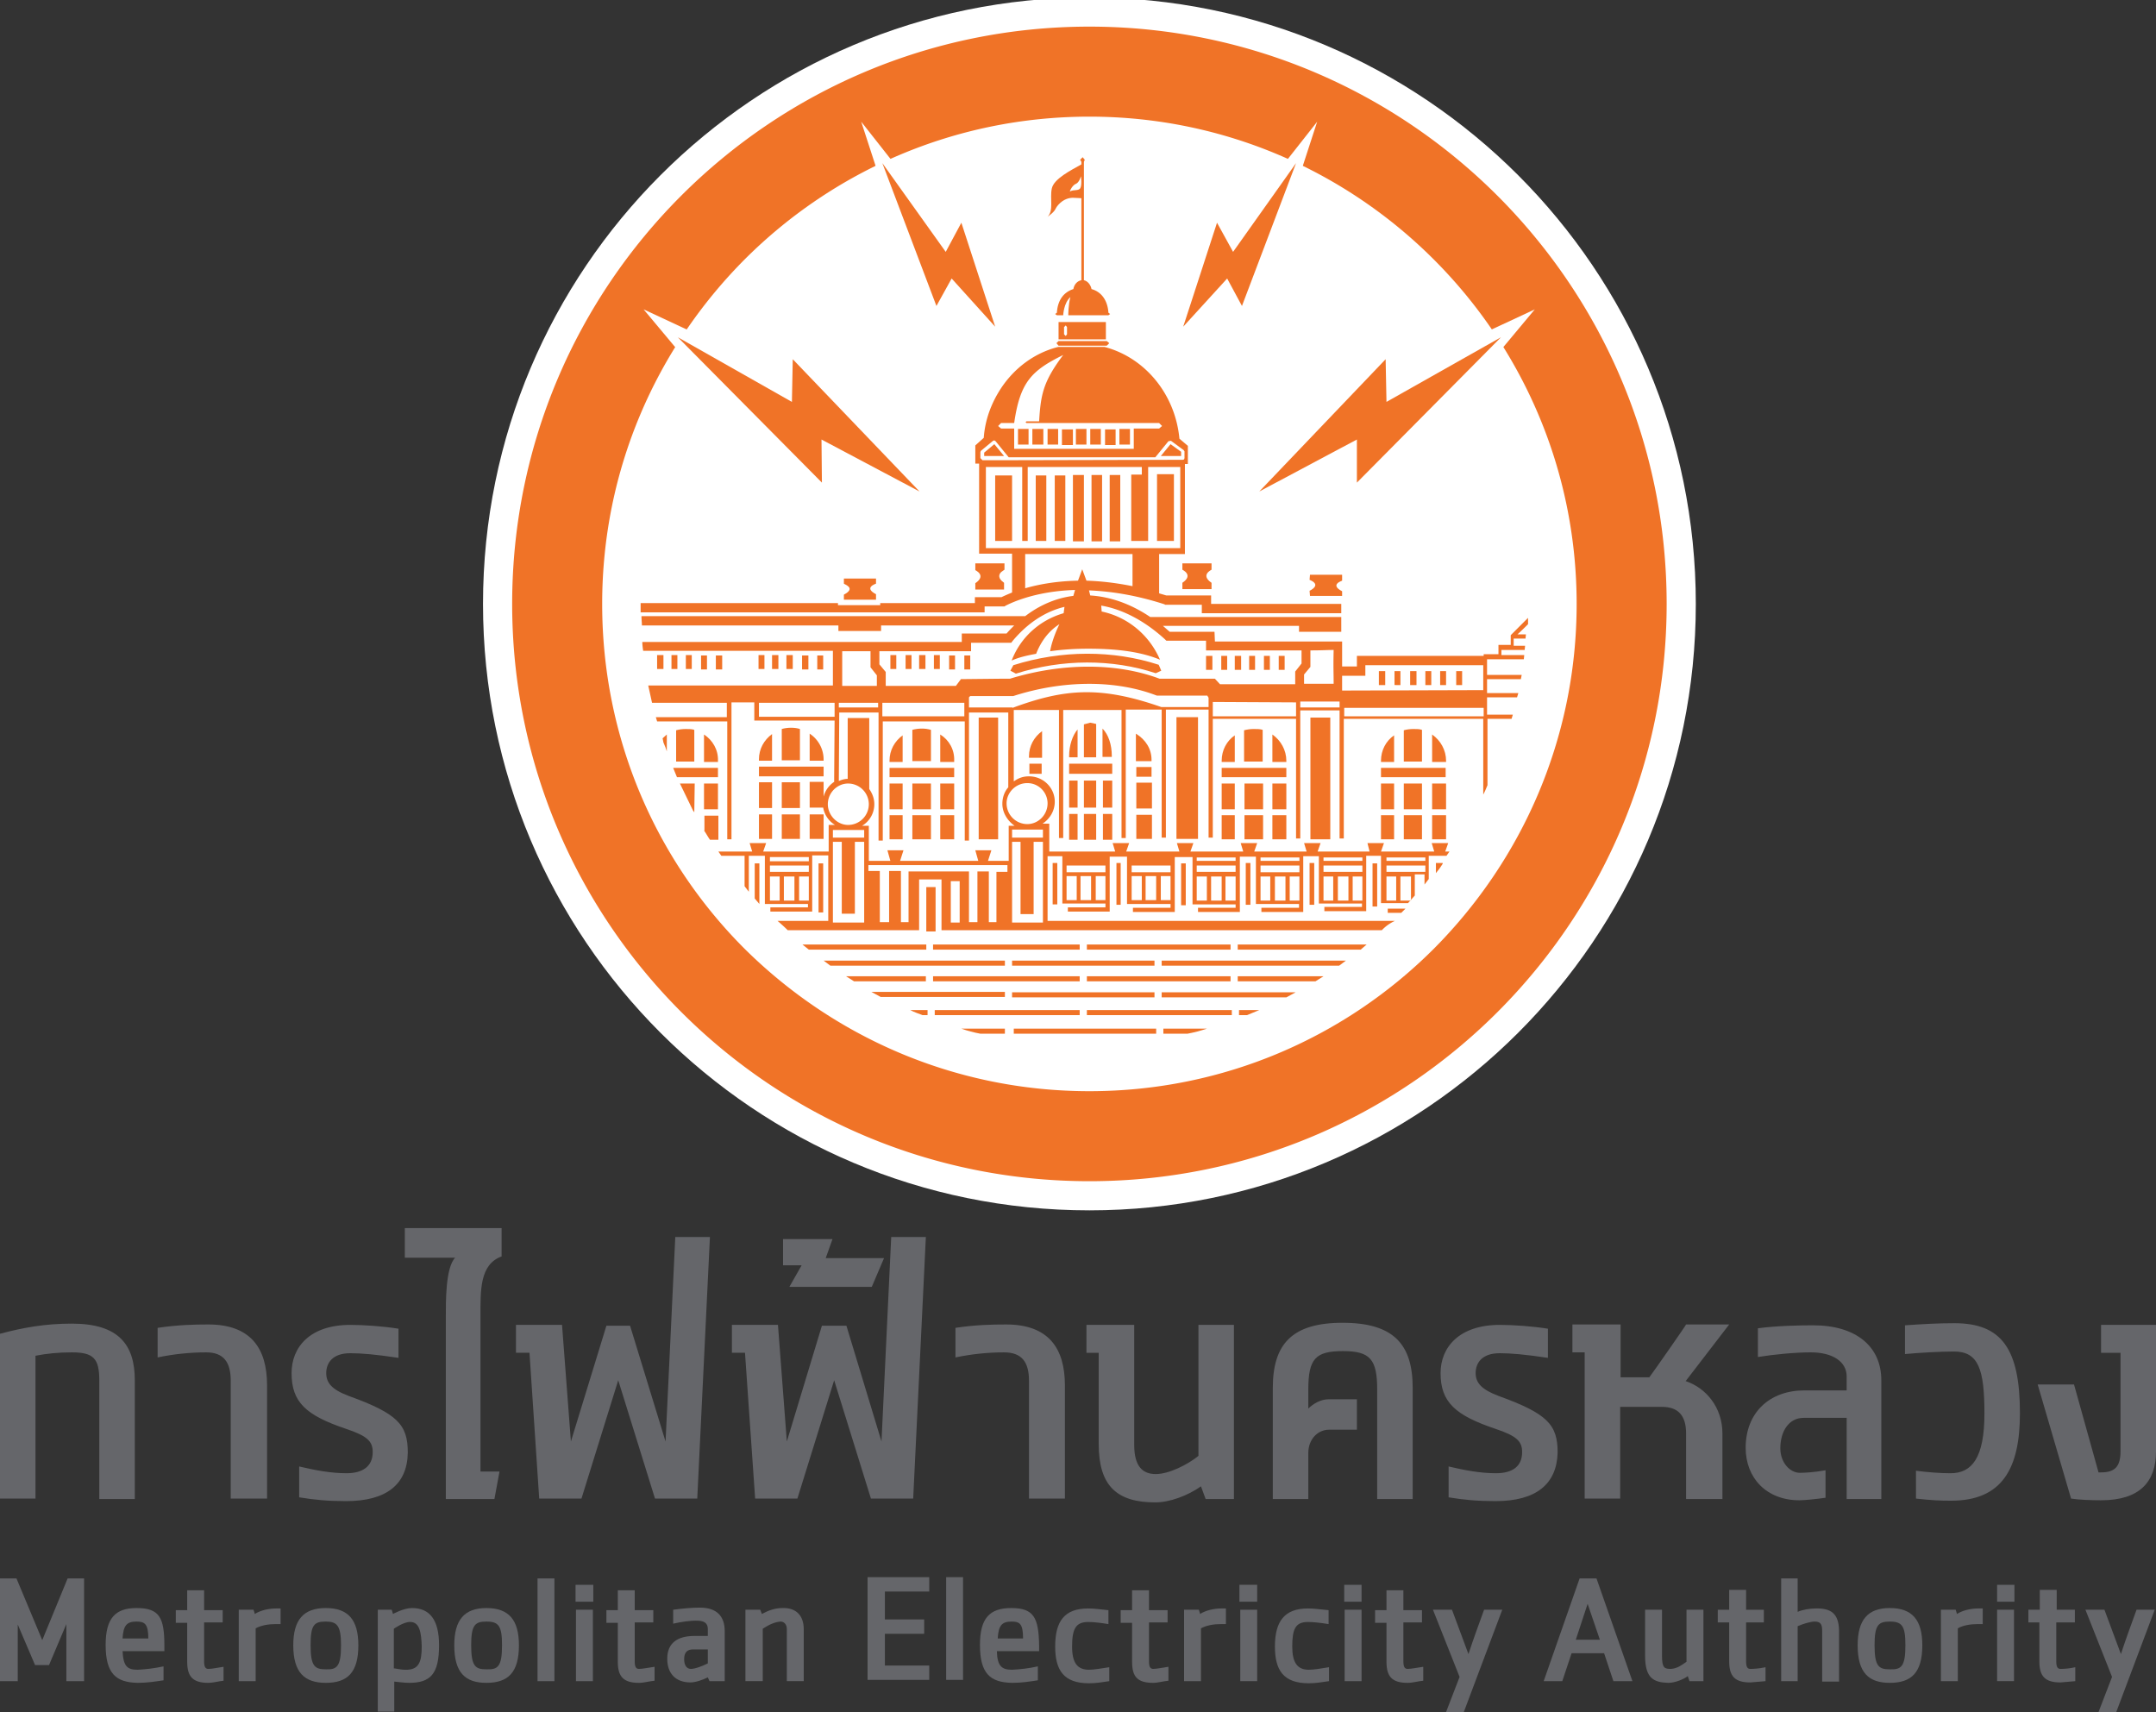 <svg xmlns="http://www.w3.org/2000/svg" xmlns:xlink="http://www.w3.org/1999/xlink" xmlns:v="https://vecta.io/nano" viewBox="0 0 510.2 405.1"><rect x="0" y="0" width="510.2" height="405.1" fill="#333333" stroke="none"/><g fill="#65666a"><path d="M245.9 390.7h-10c.1 3.6 1.2 4.4 3.6 4.4 1.9-.1 3.9-.3 6.1-.8v3.3c-2 .3-3.8.6-6.1.6-5.2-.1-7.6-2.2-7.6-9 0-6.3 2.3-8.7 7.4-8.7 5.3 0 6.5 2.2 6.6 8.9v1.3m-3.8-3c0-3.5-.8-4-2.7-4-2.4 0-3.1 1-3.3 4h6zm47.9-3.4h-1.2c-1.6 0-3.3.3-4.6 1v12.5h-4v-16.9h3.5l.3 1c1.4-.9 3.4-1.3 5-1.3h1.1v3.7m24.4 13.5c-1.5.2-3 .5-4.8.5-6 0-8-3.1-8-8.7 0-6 2.3-9 7.8-9 1.5 0 2.7.2 4.9.4v3.3c-1.9-.3-3.5-.5-4.9-.5-2.9 0-3.7 1.6-3.7 5.8 0 3.8 1.2 5.5 3.9 5.5 1.2 0 3-.3 4.8-.6v3.3m-52 0c-1.5.2-2.9.5-4.8.5-6 0-8-3.1-8-8.7 0-6 2.2-9 7.8-9 1.5 0 2.7.2 4.8.4v3.3c-1.8-.3-3.5-.5-4.8-.5-2.9 0-3.8 1.6-3.8 5.8 0 3.8 1.2 5.5 4 5.5 1.1 0 2.9-.3 4.8-.6v3.3m59.7-18.8h-4.1v-4h4.1v4zm0 18.8h-4v-16.9h4v16.9z"></path><path d="M297.5 379h-4.2v-4h4.2v4zm0 18.8h-4v-16.9h4v16.9z"></path><use xlink:href="#B"></use><path d="M276.3 383.9h-4.4v9.2c0 1.3.3 1.8 1 1.8.8 0 2.2-.3 3.6-.5v3.3c-1.2.1-2.5.5-3.6.5-3.8 0-5-1.5-5-5V384h-2.7v-3h2.7v-4.7h4v4.7h4.4v2.9m79.2-3l-9.1 24.2h-4.2l3.2-8.3-6.3-15.9h4.5l3.9 10.5c1.2-3.7 2.4-6.9 3.7-10.5h4.3m113.6 3.4h-1.2c-1.6 0-3.4.3-4.6 1v12.5h-4v-16.9h3.5l.3 1c1.4-.9 3.4-1.3 5-1.3h1.1v3.7m7.5-5.3h-4.1v-4h4.1v4zm-.1 18.8h-4v-16.9h4v16.9zm33.3-16.9l-9.1 24.2h-4.2l3.2-8.3-6.3-15.9h4.5l3.9 10.5c1.2-3.7 2.4-6.9 3.7-10.5h4.3"></path><path d="M371.9 391.2l-2.2 6.6h-4.4l8.5-24.3h4l8.5 24.3h-4.5l-2.2-6.6h-7.7m6.7-3.2l-2.9-8.5-2.8 8.5h5.7zm10.7-7.1h4v10.9c0 2.9.6 3.1 2.1 3.1 1.6-.1 2.7-1 3.7-1.7v-12.3h4v16.9h-3.3l-.4-1.2c-1 .8-3.1 1.6-4.6 1.6-3.5-.1-5.5-1.1-5.5-6.4v-10.9m28.1 3h-4.2v9.2c0 1.3.3 1.8 1 1.8.9 0 2.2-.1 3.6-.4v3.3l-3.6.3c-3.7 0-5-1.5-5-5v-9.2h-2.7v-3h2.7v-4.7h4v4.7h4.2v3m73.5 0h-4.3v9.2c0 1.3.3 1.8 1 1.8.9 0 2.2-.1 3.5-.4v3.3l-3.5.3c-3.7 0-5-1.5-5-5v-9.2H480v-3h2.7v-4.7h4v4.7h4.3v3m-55.8 1.9v12.1h-4v-12.1c0-1.7-.6-2.1-1.8-2.1-1 0-2.9.6-4 1.1v13h-3.9v-24.3h3.9v7.9c1.1-.5 2.9-.8 4.2-.8 3.7-.1 5.5 1.2 5.6 5.2"></path><use xlink:href="#C"></use><path d="M15.7 397.8v-13.5l-4.1 9.7H8.3l-4.1-9.6v13.4H0v-24.3h3.9l6.1 14.6 6-14.6h3.9v24.3h-4.2m111.5-24.3h4v24.3h-4zm44.3 24.3h-3.6l-.4-.9c-1.2.6-2.9 1.2-4.1 1.2-3.5 0-5.5-2.1-5.5-5.6 0-3.8 2.5-5.4 6.5-5.4h3.1v-1.6c0-.9-.3-1.9-2.2-2s-4.2.3-6 .7v-3.3c2.2-.3 4.5-.5 6.3-.5 4 0 5.9 2 5.9 5.6v11.8m-4-7.5h-3.2c-1.6-.1-2.4.6-2.4 2.3 0 1.6.7 2.3 1.6 2.3 1.1 0 3-.8 4-1.3v-3.3zm12.9 7.5h-4v-16.9h3.5l.4 1c1.5-.8 3-1.4 4.9-1.4 3.3-.1 5 1.9 5 5v12.3h-4v-12.3c0-1.2-.7-1.8-1.5-1.8-1.3.1-2.7.7-4.2 1.7v12.4"></path><path d="M38.9 390.7H29c.2 3.6 1.1 4.4 3.6 4.4 1.8-.1 3.8-.3 6.1-.8v3.3c-2 .3-3.9.6-6.1.6-5.2-.1-7.6-2.2-7.6-9 0-6.3 2.3-8.7 7.3-8.7 5.4 0 6.6 2.2 6.6 8.9v1.3m-3.8-3c0-3.5-.9-4-2.8-4-2.4 0-3.1 1-3.3 4h6.1zm31.3-3.4h-1.3c-1.6 0-3.3.3-4.6 1v12.5h-4v-16.9H60l.3 1c1.4-.9 3.4-1.3 5-1.3h1.1v3.7m74-5.3h-4.2v-4h4.2v4zm-.1 18.8h-4v-16.9h4v16.9z"></path><use xlink:href="#B" x="-181.9"></use><path d="M52.7 383.9h-4.4v9.2c0 1.3.3 1.8 1 1.8.9 0 2.2-.3 3.6-.5v3.3c-1.1.1-2.5.5-3.6.5-3.7 0-5-1.5-5-5V384h-2.7v-3h2.7v-4.7h4v4.7h4.4v2.9m36.6-3h3.4l.3 1s2.5-1.4 4.5-1.4c4.2 0 6.4 2.8 6.4 8.8 0 6.9-2.1 8.9-7.1 8.9-1.2 0-3.3-.3-3.5-.3v7.1h-3.9v-24.1m3.8 4.5v9.4c.2-.1 1.4.3 2.7.3 3.2.1 3.9-1.8 3.9-5.5-.1-3.3-.5-5.8-2.7-5.8-1.5-.1-3.9 1.6-3.9 1.6"></path><use xlink:href="#C" x="-332.1"></use><path d="M84.8 389.3c0 6.5-2.6 8.9-7.7 8.9-5 0-7.7-2.4-7.7-8.9 0-6 2.4-8.8 7.7-8.8s7.7 2.8 7.7 8.8m-4.1 0c0-4.6-.9-5.6-3.6-5.6-2.8 0-3.6.8-3.6 5.6 0 5 1 5.7 3.6 5.7 2.6.1 3.6-.6 3.6-5.7m65.6-62.7l8.7 28h10l3-61.9h-8.2l-2.3 48.4-8.4-27.4h-5.6l-8.4 27.4-2.1-27.6h-10.9v6.6h3.2l2.3 34.5h10l8.7-28m51.1 0l8.7 28h10l3-61.9h-8.2l-2.3 48.4-8.3-27.4h-5.8l-8.3 27.4-2.1-27.6h-10.9v6.6h3.1l2.4 34.5h10l8.7-28m215.7 16c0-8.4 5.7-13.6 13.9-13.6h10v-3.3c0-3.5-3.3-5.7-8.5-5.7-3.7 0-8.8.5-12.5 1.1v-6.8c4.6-.6 9.8-.7 13.1-.7 10.1 0 16.1 5 16.1 13v28.1H437v-19.2h-10.2c-3.5 0-5.5 3.2-5.5 7.2 0 3.4 2.3 5.8 4.6 5.8 1.1 0 3.3-.1 6.1-.6v6.5c-2 .3-5 .6-6.2.6-7.8 0-12.7-5.3-12.7-12.4M0 315.6c5.6-1.5 10.8-2.4 17-2.4 11.1 0 14.9 5 14.9 13.4v28.1h-8.4v-28c0-5.2-1.3-6.7-6.5-6.7-3.3 0-6 .3-8.6.8v33.8H0v-39"></path><path d="M54.6 354.6v-27.9c0-4.4-1.7-6.7-5.8-6.7-3.8 0-7.7.4-11.5 1.2v-7c4.7-.7 8.6-.8 12-.8 10 0 13.9 5.6 13.9 14.4v26.8h-8.6m27.3.6c-4.3 0-7.5-.3-11.1-.9V347c3.8.9 7.5 1.6 11.2 1.6 3.8 0 6.2-1.6 6.2-5 0-2.5-1.2-3.8-6.3-5.5-9.5-3.2-12.9-6.3-12.9-13.2 0-6.1 4.3-11.4 13.9-11.4 3.2 0 7.6.3 11.4.9v6.9c-5.3-.8-8.8-1.1-11.4-1.1-4.3 0-5.7 2.4-5.7 4.7s1.3 3.9 5.3 5.4c11.6 4.2 14 6.8 14 13.4-.1 7.5-5 11.5-14.6 11.5m103.4-62H197l-1.6 4.5h13.8l-2.9 6.8h-19.5l2.9-5.1h-4.4v-6.2m58.2 61.4v-27.9c0-4.4-1.7-6.7-5.9-6.7-3.8 0-7.7.4-11.5 1.2v-7c4.6-.7 8.5-.8 12-.8 10 0 13.9 5.6 13.9 14.4v26.8h-8.5m16.5-34.5h-2.9v-6.6h11.3v28.4c0 5.2 2.1 6.9 5.1 6.9 3.1 0 7.5-2.2 10.1-4.3v-31h8.4v41.2h-6.7l-1.1-3c-3.1 2.2-7.4 3.8-10.8 3.8-9.1 0-13.4-3.9-13.4-13.8v-21.6m74.3 8.3v26.3h-8.4v-25.9c0-7.2-1.7-9.1-8.1-9.1-6.5 0-8.2 1.8-8.2 9.1v4.5c1.2-1.2 3-2.2 4.8-2.2h6.7v7.2h-6.6c-2.7 0-4.9 2.3-4.9 5.5v10.9h-8.4v-26.3c0-10.4 4.6-15.4 16.5-15.4 12 0 16.6 5 16.6 15.4m19.6 26.8c-4.3 0-7.5-.3-11.1-.9V347c3.8.9 7.5 1.6 11.2 1.6 3.9 0 6.2-1.6 6.2-5 0-2.5-1.2-3.8-6.3-5.5-9.5-3.2-13-6.3-13-13.2 0-6.1 4.4-11.4 14-11.4 3.2 0 7.6.3 11.4.9v6.9c-5.3-.8-8.8-1.1-11.4-1.1-4.3 0-5.7 2.4-5.7 4.7s1.4 3.9 5.4 5.4c11.6 4.2 14 6.8 14 13.4-.2 7.5-5.1 11.5-14.7 11.5m21.1-.6V320h-2.9v-6.6h11.4v12.5h6.8c1-1.3 8.8-12.5 8.7-12.5h10.2l-10.3 13.4c4.8 1.6 8.7 6.2 8.7 12.4v15.5H399v-15.5c0-4.5-2.1-6.3-5.7-6.3h-9.9v21.7H375m78.3-6.6c3.1.4 5.9.6 8.3.6 5 0 8-3.6 8-14.1s-1.4-14.7-7.2-14.7c-3.5 0-8.3.3-11.6.6v-6.8c4.3-.3 7.7-.5 11.7-.5 11.2 0 15.5 6.1 15.5 21.3 0 13.1-4.2 20.7-16.3 20.7-2.7 0-4.6-.1-8.3-.5V348m28.8-20.4h8.6l5.8 20.8h.6c3.3 0 4.6-1.4 4.6-5v-23.3h-4.6v-6.6h13v29.9c0 7.2-3.8 11.6-13 11.6-2.2 0-5.2-.1-7.1-.4l-7.9-27m-363.5-37v6.7c-5.2 1.9-5 8-5 14.2v36.7h4.5l-1.2 6.5h-11.5v-43c0-3.5-.1-11.7 2.2-14.1H95.8v-7h22.9m86.6 106.9v-24.3h14.6v3.4h-10.5v6.6h9.3v3.4h-9.3v7.5h10.5v3.4h-14.6m18.6-24.3h4v24.3h-4z"></path></g><g fill="#fff"><path d="M256.6 247.6c56.8 0 103-44.9 105.2-101.1l-3.8 3.8v2.7h-3.1v2.3h-3.3v.9H322v2.9h-4.6V144h-32.1v-1.2h-9c-21.9-9.3-40 0-40 0h-4.6v1.7h-80.5c1.3 57.2 48 103.1 105.4 103.1m-3.5-173l.3-4.6s-2 2-2.3 4.6h-1.5v1.6h12.9v-1.6h-9.4M233 110.1h46.4v19.7H233z"></path><path d="M242.4 130.9h25.9v8s-10.4-1.4-11.4-1.1l-.7-2.4-.8 2.2s-7.8.5-12.9 1.9l-.1-8.6m-7-27.2l-3.6 2.9v1.8s-.1.5.6.5c.8.1 47.6 0 47.6 0s.2.2.5-.5l.1-2-3.7-2.7-3.5 4.1-34.6.1-3.4-4.2m20.2-62.9s-.3 1.7-1.4 2.4c-1 .6-1.6 2.2-1.6 2.2s1.5-.4 2.2-.2c.6.3 2-1.6.8-4.4m-3 38.3l-.5.5-.4-.5v-1.7l.4-.4.5.4v1.7m-12.9 20.6l-3.2.1s-1.2.7.1 1.8h3.3v4.9h28.7v-4.8h5.9s1.5-.7 0-1.8h-28.1s-.9-9 6.5-16.9c-.1-.1-12.1 3.1-13.2 16.7"></path><path d="M401.3 142.9c0 79.3-64.3 143.5-143.5 143.5-79.3 0-143.5-64.2-143.5-143.5C114.3 63.7 178.5-.6 257.8-.6c79.2 0 143.5 64.3 143.5 143.5"></path></g><g fill="#f07327"><path d="M253 184.7h2v6.4h-2zm8 0h2.2v6.4H261zm-8 7.9h2v6.1h-2zm8 0h2.2v6.1H261zm-8-13.4h2v-6.6c-1.2 1.4-2 3.8-2 6.3v.3m-3.9 25h1.1v9.8h-1.1zm8.1 26.8h34v1.2h-34zm-.7-46.3h2.9v6.4h-2.9zm6.6-5.8c0-2.7-.8-5.1-2.2-6.5v6.7h2.2v-.2m-42.3 44.6h34.7v1.2h-34.7zm35.7-30.9h2.9v6.1h-2.9z"></path><path d="M253 180.7h10.2v2.4H253zm-13.5 46.6h33.7v1.2h-33.7zm19.9-56l-1.4-.3-1.5.4v7.8h2.9v-7.9m-44 67.7c.9.5 1.9.8 2.9 1.2h1.2V239h-4.1m-15.2-8l1.9 1.2h17V231h-18.9m-5.3-3.7l1.6 1.2h41.3v-1.2h-42.9m-5-3.8l1.5 1.2h27.8v-1.2h-29.3m30.9 7.5h34.7v1.2h-34.7zm48.1-49.5h3.6v2.3h-3.6zm0 11.3h3.7v5.7h-3.7zm0-7.6h3.7v6.1h-3.7zm3.6-5.4c0-2.6-1.4-4.8-3.7-6.2v6.5h3.7v-.3m7 24.5h1.1v9.9h-1.1zm-22.3 19.2h34v1.2h-34zm36 16.7h1.9l2.9-1.2h-4.8v1.2m11.2-4.2l2.2-1.2h-31.7v1.2h29.5m-29.1 8.6h5.7c1.6-.3 3.1-.7 4.6-1.2h-10.3v1.2m-35.4-1.2h33.7v1.2h-33.7z"></path><path d="M257.2 239h34.3v1.2h-34.3zm54.1-6.8l1.9-1.2h-20.3v1.2h18.4m10.7-7.5l1.4-1.2h-30.5v1.2H322m-5.1 3.8l1.6-1.2h-43.6v1.2h42m-27.8-46.8h15.3v2.2h-15.3zm0-1.7v.3h3.1V174c-1.9 1.3-3.1 3.5-3.1 6m7.6-7.5c-.8 0-1.5.1-2.3.3v7.4h4.4v-7.5c-.6-.2-1.3-.2-2.1-.2"></path><path d="M304.4 180c0-2.5-1.3-4.8-3.3-6.2v6.5h3.3v-.3m-9.9 12.9h4.4v5.7h-4.4zm-5.4 0h3.1v5.7h-3.1zm12 0h3.3v5.7h-3.3z"></path><path d="M294.5 185.4h4.4v6.1h-4.4zm6.6 0h3.3v6.1h-3.3zm-12 0h3.1v6.1h-3.1zm-45.5-4.7h2.9v2.4h-2.9zm3-7.7c-1.9 1.4-3.1 3.5-3.1 6v.3h3.1V173m80.2 8.7h15.3v2.2h-15.3zm0-1.7v.3h3.1V174c-1.9 1.3-3.1 3.5-3.1 6m7.7-7.5c-.8 0-1.6.1-2.3.3v7.4h4.3v-7.5c-.6-.2-1.3-.2-2-.2m7.7 7.5c0-2.5-1.3-4.8-3.3-6.2v6.5h3.3v-.3m-10 12.9h4.3v5.7h-4.3zm-5.4 0h3.1v5.7h-3.1zm12.1 0h3.3v5.7h-3.3zm-6.7-7.5h4.3v6.1h-4.3zm6.7 0h3.3v6.1h-3.3z"></path><path d="M326.8 185.4h3.1v6.1h-3.1zm-16.7-15.6h4.7v28.8h-4.7zm-31.7-.1h5.1v28.8h-5.1zm-116.1 2.8c-.8 0-1.6.1-2.3.3v7.4h4.3v-7.5c-.6-.2-1.3-.2-2-.2m77.2 62.3h33.7v1.2h-33.7zm-1.7 1.1h-29.4l-2.2-1.2h31.6v1.2m-16.6 3.1h34.3v1.2h-34.3zm16.6 5.6H232c-1.6-.3-3.1-.7-4.5-1.2h10.3v1.2m-59.2-32l1.1 1.3v-9.6h-1.1v8.3"></path><path d="M193.7 204.3h1.1v11.6h-1.1zm25.5 5.6h2.2v10.5h-2.2zm-49.3-28.2h-10.6l.9 2.2h9.7v-2.2m-3.3-7.9v6.5h3.3v-.3c.1-2.6-1.3-4.9-3.3-6.2m0 22.7c.5.7.9 1.5 1.4 2.2h2V193h-3.3v3.5m-2.7-4.7l.3.4.1-6.8h-3.5l3.1 6.4m2.6-6.4h3.3v6.1h-3.3zm97.6 18.8h1v9.9h-1zm30.6 0h1.1v9.9h-1.1zm15.1 0h1.1v9.9h-1.1zm18.5 11.8h3.2l1-1h-4.2v1m-3.6-11.7h1.1v10.2h-1.1zm15-.1v2.4c.6-.7 1.1-1.4 1.6-2.2v-.2h-1.6m-183-29.5l.2 1 .5 1.2.3.9v-4l-1 .9m30.4-2.5c-.8 0-1.5.1-2.2.3v7.4h4.3v-7.4c-.6-.2-1.3-.3-2.1-.3m-7.6 7.5v.3h3.1v-6.3c-1.9 1.4-3.1 3.5-3.1 6"></path><path d="M194.9 179.7a7.32 7.32 0 0 0-3.3-6.1v6.4h3.3v-.3m-9.9 13h4.3v5.8H185zm-5.4 0h3.1v5.8h-3.1zm12 0h3.3v5.8h-3.3z"></path><path d="M185 185.1h4.3v6.1H185zm-5.4 0h3.1v6.1h-3.1zm0-3.7h15.3v2.3h-15.3zm52-11.6h4.6v28.8h-4.6zm-21.1 11.9h15.3v2.2h-15.3zm3.1-7.7c-1.9 1.4-3.1 3.5-3.1 6v.3h3.1V174m6.7-1.3c-.7-.2-1.4-.3-2.1-.3-.8 0-1.6.1-2.3.3v7.4h4.4v-7.4m2.2 1.1v6.5h3.3v-.3c.1-2.6-1.2-4.9-3.3-6.2m-6.6 19.1h4.4v5.7h-4.4zm-5.4 0h3.1v5.7h-3.1zm12 0h3.3v5.7h-3.3zm-6.6-7.5h4.4v6.1h-4.4zm6.6 0h3.3v6.1h-3.3zm-12 0h3.1v6.1h-3.1zm63.7-28.1c-10.8-3.5-23-3.5-34.4.1l-.7 1.3 1.3.7c11-3.5 22.8-3.5 33.1-.1l1.3-.6-.6-1.4m-43.4-23.9v1.5c-.1 0 2.8 1.2 0 3.1v1.5h6.8v-1.6l-.6-.5c-.9-.9-.5-1.7 0-2.1l.7-.5v-1.5h-6.9v1.5m49 3.1c2.8-1.9-.1-3.1 0-3.1v-1.5h6.9v1.5c.1 0-2.8 1.2 0 3.1v1.5h-6.9v-1.5m-72.5 2.7c-3.1-1.6.1-2.5 0-2.5v-1.2h-7.6v1.2c-.1.1 3.1 1 0 2.6v1.2h7.6v-1.3m110.3.5v-1.2c-3.1-1.6.1-2.5 0-2.5V136H310l-.1 1.2c-.1 0 3.1 1 0 2.6l.1 1.2h7.6m-76.7-39.5h2.5v3.7h-2.5z"></path><path d="M244.3 101.5h2.6v3.7h-2.6zm3.6 0h2.5v3.7h-2.5zm3.4.1h2.6v3.7h-2.6zm3.3-.1h2.5v3.7h-2.5zm3.4 0h2.5v3.7H258zm3.5.1h2.5v3.7h-2.5zm5.9 0v-.1h-2.5v3.7h2.5v-3.6m-29.8 6.3l-2.3-2.8-2.4 2v.8h4.7m41.9-1l-2.5-1.8-2.3 2.8h4.8v-1m-86.1 48.2h1.4v3.3h-1.4zm-3.6 0h1.5v3.3h-1.5zm-3.7-.1h1.5v3.3h-1.5zm-3.4 0h1.5v3.3h-1.5zm-3.2 0h1.4v3.3h-1.4zm-10.1.1h1.5v3.3h-1.5zm-3.5 0h1.4v3.3h-1.4zm-3.6-.1h1.4v3.3h-1.4zm-3.4 0h1.4v3.3h-1.4zm-3.4 0h1.5v3.3h-1.5zm189.1 3.8h1.4v3.3h-1.4zm-3.8 0h1.4v3.3h-1.4zm-3.5 0h1.4v3.3h-1.4zm-3.6 0h1.5v3.3h-1.5zm-3.7 0h1.4v3.3H330zm-3.7 0h1.5v3.3h-1.5zm-23.7-3.6h1.4v3.3h-1.4zm-3.5 0h1.4v3.3h-1.4zm-3.5 0h1.4v3.3h-1.4zm-3.4 0h1.5v3.3h-1.5zm-3.2 0h1.4v3.3H289zm-3.6 0h1.5v3.3h-1.5zm-57.2-.1h1.4v3.3h-1.4zm-3.6 0h1.4v3.3h-1.4zm-3.6-.1h1.4v3.3H221zm-3.5 0h1.5v3.3h-1.5zm-3.2 0h1.4v3.3h-1.4zm-3.6 0h1.4v3.3h-1.4z"></path><path d="M245.1 112.5h2.5V128h-2.5zm4.5 0h2.5V128h-2.5zm4.3-.1h2.6v15.7h-2.6zm4.4 0h2.5v15.7h-2.5zm4.3 0h2.5v15.7h-2.5zm11.2-.2h4V128h-4zm-38.3.3h4V128h-4zm27-31.3l-.6.6h-11.4l-.5-.6.5-.5h11.4l.6.5m-12-.9h11.2v-4.1h-11.2v4.1zm2-1.2l-.3.4-.4-.4v-1.7l.4-.4.3.4v1.7zm-2-30.7c1.2-1.3 2.5-1.6 3.4-1.6.7 0 1.6.1 2 .1v19.4c-1 .2-1.7 1-1.9 2.1-2.2.7-3.7 2.5-3.9 5.6l-.4.3.4.3h1.5s.1-2.9 1.7-4.3c-.5 1.8-.5 4.3-.5 4.3h9.5l.4-.3-.4-.3c-.2-3.1-1.8-5-4-5.6-.2-1-.9-1.9-1.8-2.1v-28l.2-.5-.5-.6-.6.6.3.5v.6c-2.5 1.4-6.5 3.4-7 5.7-.5 2.4.5 5.2-1 6.7 2.3-1.7 1.5-1.7 2.6-2.9m4.1-4.9c.8-.3 1.2-1.8 1.2-1.8s.3 2.2-.2 2.9c-.5.6-1.5.2-2.4.7-.1-.1.6-1.5 1.4-1.8"></path><path d="M361.6 147.7v-1.5l-4 4-.1.1v2.3h-2.9v2.2h-3.5v.4h-30v2.5h-3.5v-5.9h-30.1l-.1-2.3h-10.6l-1.6-1.4h32.2v1.4h10V146h-45.2c-4.6-3.1-9.4-4.8-14.2-5.1l-.3-1.2c5.1.2 11.1 1.1 17.9 3.3l.1.1h8.7v2h33v-2.2h-30.8v-2H276l-1.7-.5v-9.3h6.1v-21.3h.7v-4.3l-2-1.7c-1-10.6-8.2-19.2-17.7-21.7h-11c-5.6 1.4-10.4 5-13.6 9.9-2.2 3.4-3.7 7.3-4 11.6l-2 1.8v4.3h.9V131h7.8v9.2c-1.2.5-2.1.9-2.5 1.1h-6.3v1.4h-22.4v.5h-10v-.5h-46.7v2.2H233v-1.4h4.7l.3-.2c.1 0 6-3.4 16.4-3.7l-.4 1.4c-4.1.5-8 2.2-11.4 4.8h-90.8c0 .8.1 1.5.1 2.2h46.5v1.3h10.1V148H240c-.6.6-1.2 1.2-1.8 1.9h-10.6v2H152c0 .7.1 1.4.2 2.1h44.9v8.2h-43.7l.9 4.1H172v3.4h-16.8l.3 1h16.6v27.9h1v-32.4h5.4v4.3h19l-.1 13.4v1.1c-1.2.8-2.1 2-2.5 3.5V185h-3.3v6.1h3.2c.3 1.7 1.3 3.2 2.8 4.1h-1.5v6.3h-15.5l.7-2h-3.9l.6 2h-8l.7 1h5.5v7.2l1 1.3v-8.5h3.8v11.4h10.2v.8h-8.9v1h9.9v-13.3h3.8v15.5h-12c.8.7 1.6 1.4 2.4 2.2h31.1v-12h5.3v12H327c.8-.8 1.6-1.5 3.1-2.2h-82.2v-15.3h3.5v11.2h10.2v.9h-8.9v1h9.9v-13h4.1v11.2H277v.9h-8.9v1h9.9v-13h4.2V214h10.2v.8h-8.9v1h9.9v-13.1h3.8v11.2h10.2v.9h-8.9v1h9.9v-13.2h3.7v11.2h10.2v.8h-8.9v1h9.9v-13.1h3.5v11.2h6.4l1.6-1.8v-5h2.3v2.4l1-1.3v-5.5h4.2l.7-1h-1l.7-2h-3.9l.6 2h-12.6l.7-2h-3.9l.5 2h-12.3l.7-2h-3.9l.6 2h-12.4l.7-2h-3.9l.6 2h-12.5l.7-2h-3.9l.6 2h-12.6l.7-2h-3.9l.6 2h-15.6v-6.6h-1.6c1.7-1.1 2.9-3 2.9-5.2 0-3.3-2.7-6-6.1-6-1.4 0-2.5.4-3.6 1.2V168h10.7v30.3h1V168h13.8v30.3h1v-30.4h8.5v30.3h1v-30.3H286v30.3h1v-28.1h19.7v28.3h1v-30.3h9.3v30.3h1v-28.3h33V188c.4-.7.7-1.5 1-2.2v-15.7h5.7l.3-1h-6.1V165h7.1l.3-1h-7.4v-3.3h8l.2-1h-8.2V156h8.7l.1-1h-5.4v-1.2h5.5l.1-1h-2.7v-1.7h2.8l.1-1h-2c.9-.8 1.8-1.7 2.5-2.4m-177.1 65.4h-2.3v-5.7h2.3v5.7zm3.5 0h-2.5v-5.7h2.5v5.7zm3.4 0h-2.3v-5.7h2.3v5.7zm0-6.8h-9.2v-1.5h9.2v1.5zm0-2.5h-9.2v-1h9.2v1zm142.5 9.3h-2.5v-5.7h2.5v5.7zm-5.8-10.2h9.2v.8h-9.2v-.8zm0 1.9h9.2v1.5h-9.2v-1.5zm0 2.6h2.3v5.7h-2.3v-5.7zm-9 5.7h-2.5v-5.7h2.5v5.7zm3.3 0h-2.3v-5.7h2.3v5.7zm-9.2-10.2h9.2v.8h-9.2v-.8zm0 1.9h9.2v1.5h-9.2v-1.5zm0 2.6h2.3v5.7h-2.3v-5.7zm-9 5.7h-2.5v-5.7h2.5v5.7zm3.3 0h-2.3v-5.7h2.3v5.7zm-9.2-10.2h9.2v.8h-9.2v-.8zm0 1.9h9.2v1.6h-9.2v-1.6zm0 2.6h2.3v5.7h-2.3v-5.7zm-9.2 5.7h-2.5v-5.7h2.5v5.7zm3.3 0H290v-5.7h2.4v5.7zm-9.2-10.2h9.2v.8h-9.2v-.8zm0 1.9h9.2v1.5h-9.2v-1.5zm0 2.6h2.4v5.7h-2.4v-5.7zm-9.6 5.6h-2.5v-5.7h2.5v5.7zm3.4 0h-2.3v-5.7h2.3v5.7zm-9.2-8.2h9.2v1.6h-9.2v-1.6zm0 2.5h2.4v5.7h-2.4v-5.7zm-9.6 5.7h-2.5v-5.7h2.5v5.7zm3.4 0h-2.3v-5.7h2.3v5.7zm-9.2-8.2h9.2v1.6h-9.2v-1.6zm0 2.5h2.4v5.7h-2.4v-5.7zm56.2-47.7l1.5-1.8v-3.9c2.9 0 3.8-.1 5.5-.1-.1 4.4 0 5.2 0 8h-7v-2.2zm-71.7-59.5h3.1c1.4-9.7 4.1-12.4 11.6-16.1-4.9 6.5-5.3 9.6-5.7 15.7h-3l-.2.2.2.2h31.4l.7.7-.7.6h-6v4.8H240v-4.8h-3.1l-.7-.6.7-.7m-4.9 8.3V107l.1-.3 2.9-2.4.3-.1.3.2 3.1 3.8h34.7l3.1-3.8.6-.1 3 2.2.2.3v1.6l-.1.3-.3.1-43 .1h-4.4l-.5-.5m5 21.3h-3.7v-19.2h8.6V128h1.3v-17.5h27v1.8h-2.5V128h4v-17.5h7.6v19.2H237zm5.6 9.5v-8.1H268v7.6c-4-.8-7.6-1.2-10.9-1.3l-1-2.7-1 2.7c-5.2.1-9.4.9-12.5 1.8m-43.3 14.9h6.7v3.8l1.5 1.9v2.5h-8.2v-8.2zm-.8 12.2h9.3v1.1h-9.3v-1.1zm-1 3.3h-17.9v-3.3h17.9v3.3zm-1.6 20.7c0-2.7 2.2-4.9 4.8-4.9a4.91 4.91 0 0 1 4.9 4.9 4.91 4.91 0 0 1-4.9 4.9c-2.6 0-4.8-2.3-4.8-4.9m8.6 28h-7.4v-19.1h2.1v17h3.1v-17h2.2v19.1zm0-20.1h-7.4v-1.8h7.4v1.8zm22.6 20.1H225v-9.8h2.1v9.8zm11.4-12h-2.7v11.9H234v-12h-2.7v12h-2v-12H215v12h-1.8v-12.1h-2.8v12.1h-2.2v-12.1h-2.7v-1.4h32.9v1.6zm0-2.6h-4.7l.8-2.5h-3.8l.7 2.5H213l.8-2.5H210l.7 2.5h-5.1v-8.3H204c1.7-1 2.9-2.9 2.9-5.1 0-1.4-.5-2.6-1.2-3.6v-16.8h-5.1v14.4c-.7 0-1.4.2-2.1.5l.1-16.2h9.3v30.3h1v-28.2h19.4v28.2h1v-30.3h9.3v17.7c-.9 1-1.4 2.4-1.4 3.9 0 2.1 1.2 4 2.9 5.2h-1.4v8.3zm-29.7-37.4h19.4v3.2h-19.4v-3.2zm38 52h-7.3v-19.1h2v17.1h3.1v-17.1h2.2v19.1zm0-20.1h-7.3v-1.9h7.3v1.9zm-3.7-12.9c2.7 0 4.8 2.2 4.8 4.8 0 2.7-2.2 4.9-4.8 4.9a4.91 4.91 0 0 1-4.9-4.9c0-2.6 2.2-4.8 4.9-4.8m42.9-18h-11.2c-14.3-5-22.8-4.4-35.2.2v-.1h-10.3V165l.3-.3h7.5 2.7l.3-.1c11.7-3.7 23.9-3.7 33.4-.1l.3.1h11.9l.3.5v2.2zm20.7 2.2H287v-3.4l19.7.1v3.3zm-.2-10.6v3h-17.8l-1.2-1.3h-13.1c-10.1-3.8-23-3.8-35.4 0h-2.1l-9.5.1-1.2 1.6h-16.6V159l-1.5-1.8v-3.1h21.7v-2h9.5l.3-.4c3.5-4.2 7.7-7 12.3-8.1l-.2 1.5c-5.6 1.6-10.2 5.7-12.3 11.2 1.8-.8 3.7-1.2 5.8-1.6.5-1.3 2-4.8 5.5-7-1.4 2.9-2 5.2-2.2 6.4 2.8-.4 5.9-.6 9-.6 6.3 0 12.2.6 17 2.6-2.5-5.8-7.6-10.1-13.8-11.4l-.1-1.4c5.2.9 10.4 3.7 15.1 8l.3.3h9.4v2.3H308v3.1l-1.5 1.9m10.5 8.5h-9.3V166h9.3v1.4zm34.1 2.1h-33v-2h33v2zm0-6.2l-33.5.1v-3.5h5.5v-2.5H351v5.9zm-93.3-157c-75.4 0-136.6 61.1-136.6 136.6 0 75.4 61.2 136.6 136.6 136.6s136.6-61.2 136.6-136.6S333.2 6.3 257.8 6.3m81.5 218.2c-20.9 20.9-49.7 33.7-81.5 33.7-31.9 0-60.6-12.9-81.6-33.7-20.9-20.9-33.7-49.7-33.7-81.6s12.9-60.6 33.7-81.5c20.9-20.9 49.7-33.8 81.6-33.8 31.8 0 60.6 12.9 81.5 33.8s33.8 49.7 33.8 81.5-12.9 60.6-33.8 81.6"></path></g><path d="M152.3 73.2l32.8 15.3v-9.8l36.5 37.9-1.9 4-22.6-12.2-1.9 16.1-42.9-51.3m51.5-44.4l20 25.4 4.2-8.3 11.4 34.8-2.9 2-10.8-11.8-5.4 8.6-16.5-50.7" fill="#fff"></path><path d="M160.4 79.8l27 15.3.2-10.1 30 31.3-23.2-12.3.1 10.2-34.1-34.4m48.4-41.2l15 21 3.7-6.9 8 24.6-10.3-11.4-3.6 6.5-12.8-33.8" fill="#f07327"></path><path d="M363.2 73.2l-32.8 15.3.1-9.8-36.6 37.9 1.9 4 22.7-12.2 1.9 16.1 42.8-51.3m-51.5-44.4l-20 25.4-4.2-8.3-11.3 34.8 2.8 2 10.9-11.8 5.3 8.6 16.5-50.7" fill="#fff"></path><path d="M355.2 79.8l-27.1 15.3-.2-10.1-29.9 31.3 23.1-12.3v10.2l34.1-34.4m-48.5-41.2l-14.9 21-3.8-6.9-8 24.6 10.4-11.4 3.5 6.5 12.8-33.8" fill="#f07327"></path><defs><path id="B" d="M336.5 383.9h-4.4v9.2c0 1.3.3 1.8 1 1.8.9 0 2.2-.3 3.7-.5v3.3c-1.2.1-2.5.5-3.7.5-3.7 0-5-1.5-5-5V384h-2.7v-3h2.7v-4.7h4v4.7h4.4v2.9"></path><path id="C" d="M454.9 389.3c0 6.5-2.6 8.9-7.7 8.9-5 0-7.6-2.4-7.6-8.9 0-6 2.4-8.8 7.6-8.8 5.3 0 7.7 2.8 7.7 8.8m-4 0c0-4.6-.8-5.6-3.7-5.6-2.7 0-3.6.8-3.6 5.6 0 5 1 5.7 3.6 5.7 2.7.1 3.7-.6 3.7-5.7"></path></defs></svg>